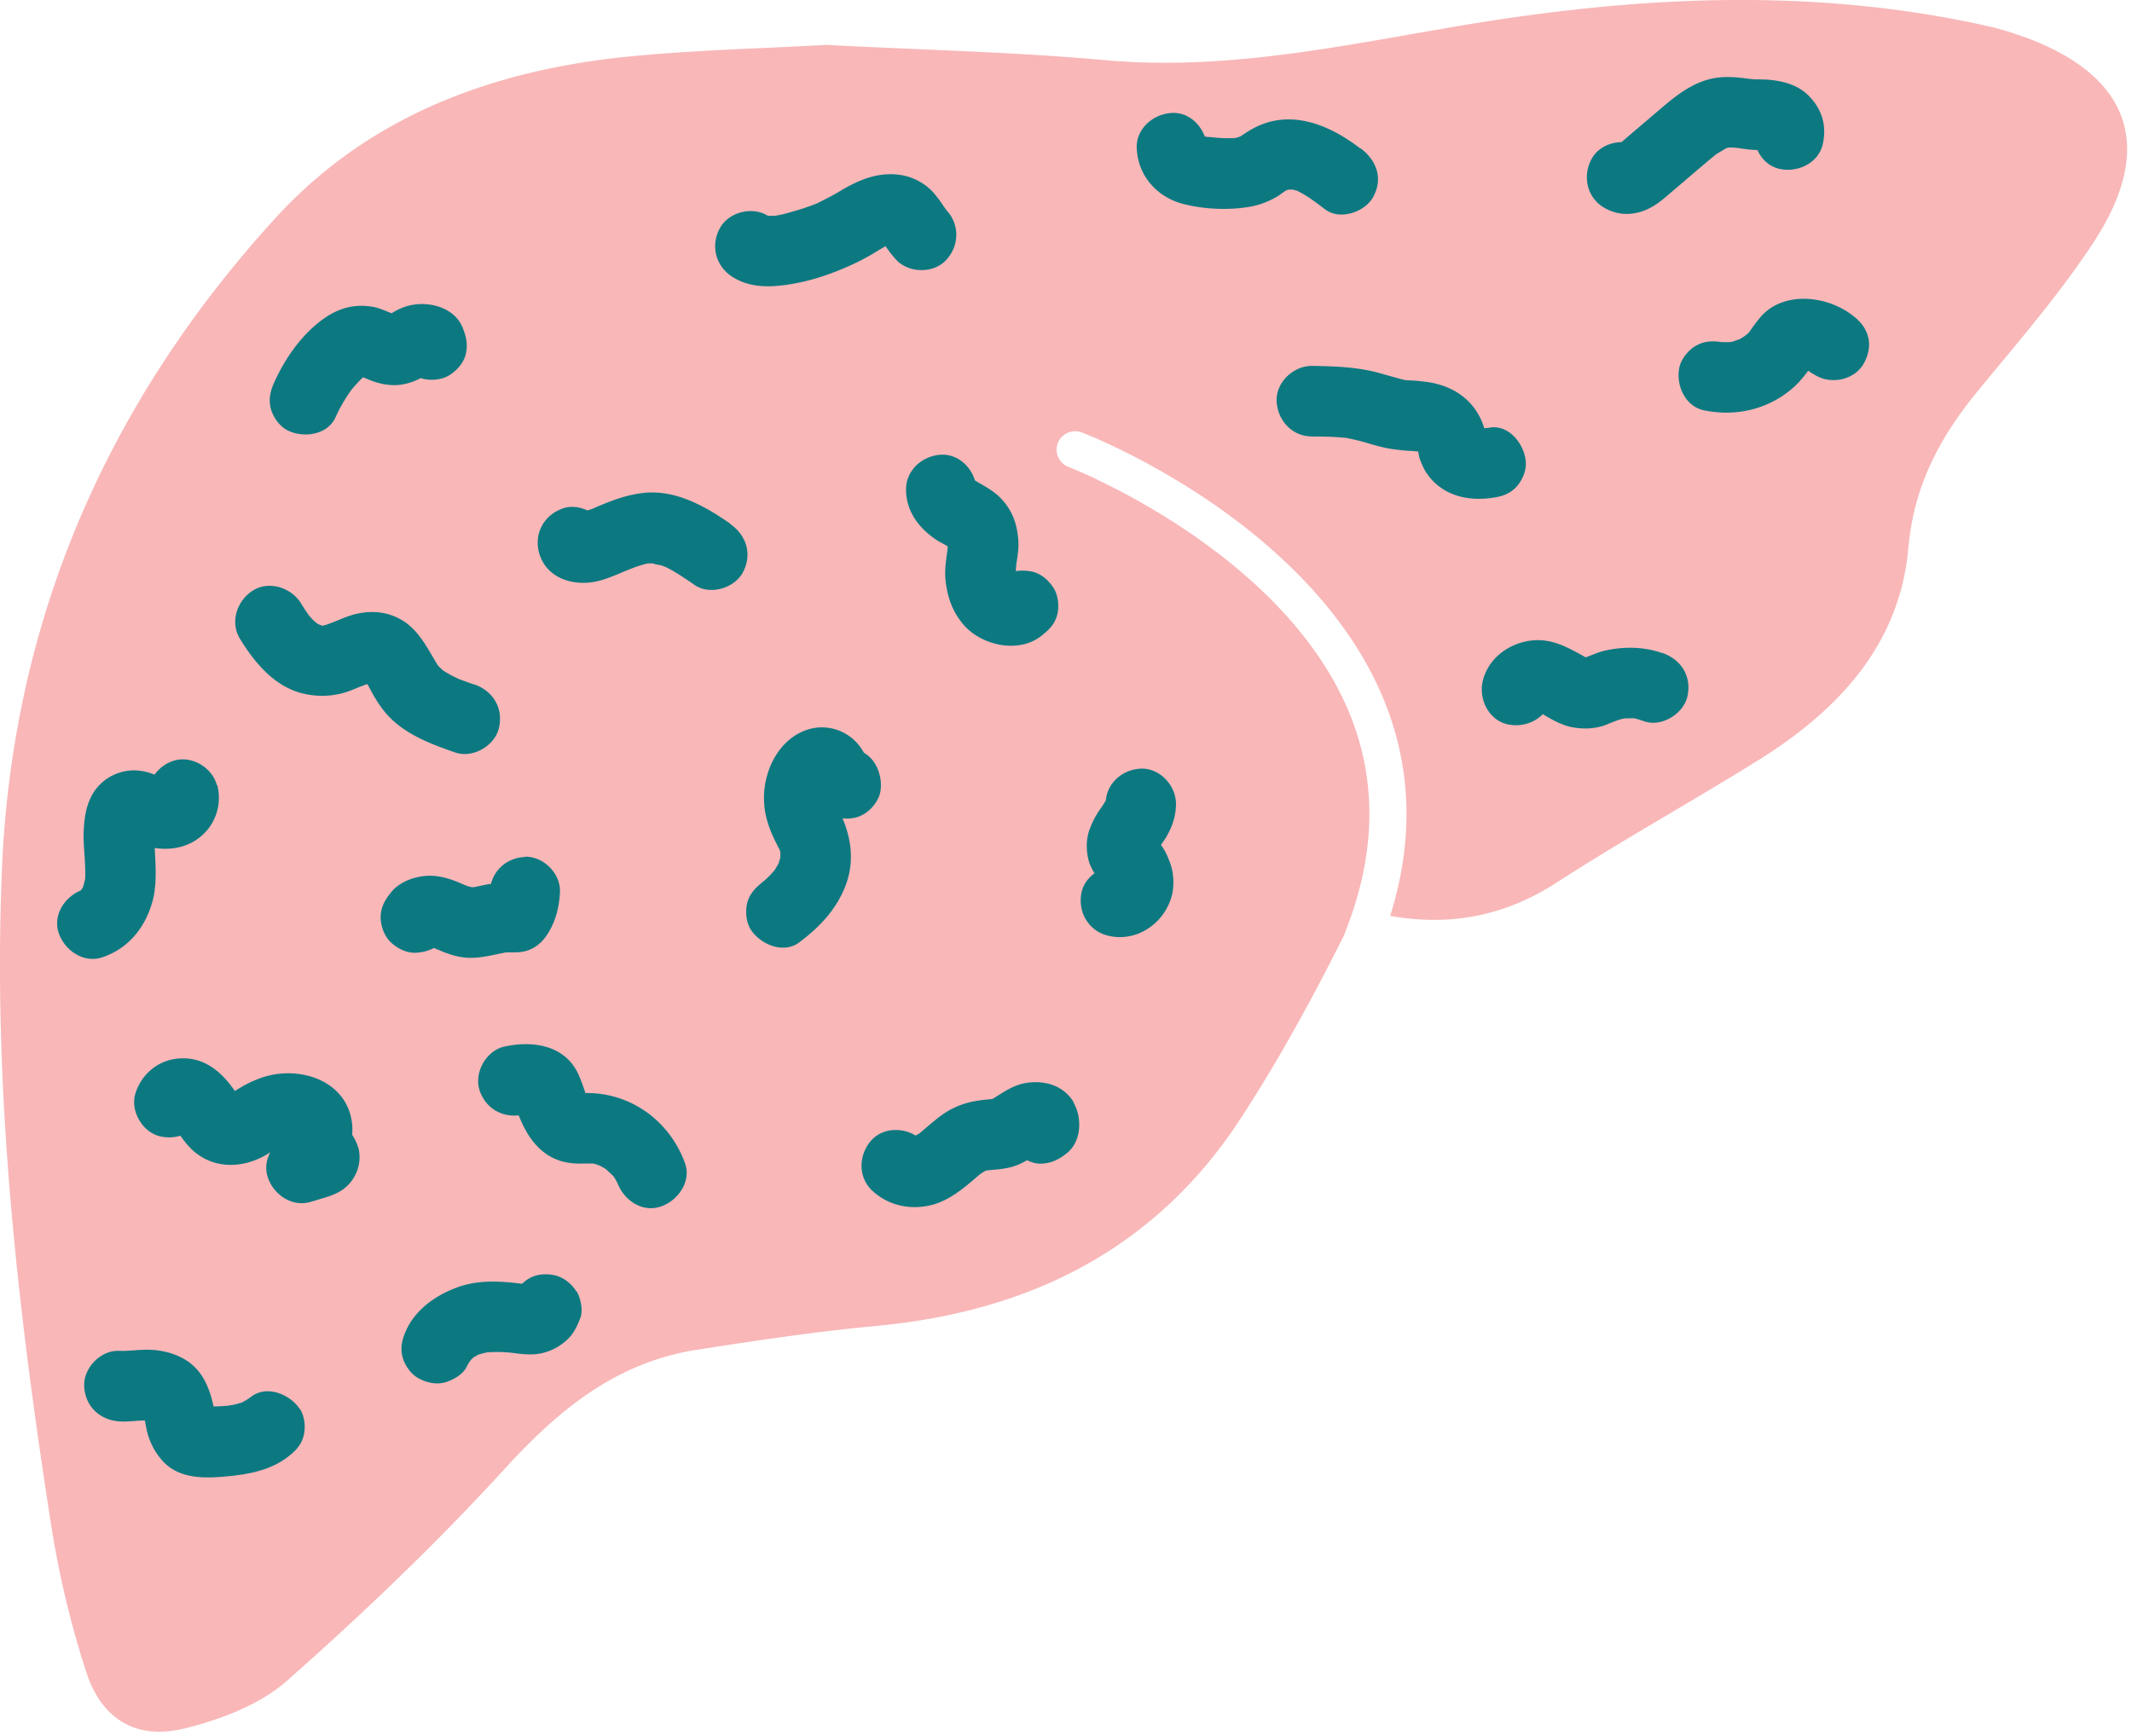<svg xmlns="http://www.w3.org/2000/svg" width="151" height="123" fill="none"><g clip-path="url(#a)"><path fill="#F9B7B8" d="M143.36 2.62c-.8-.29-1.62-.55-2.44-.74-12.57-2.84-25.15-2.15-37.72-.02-8.26 1.4-16.45 3.17-24.95 2.4-6.41-.58-12.87-.72-19.74-1.08-4.23.24-8.89.35-13.53.78-9.81.91-18.75 4.11-25.51 11.53C7.61 28.5.89 43.88.14 61.51c-.66 15.57 1.07 31.02 3.46 46.38.56 3.59 1.4 7.17 2.53 10.61 1.09 3.32 3.56 4.77 6.94 3.94 2.56-.63 5.33-1.68 7.26-3.38 5.39-4.77 10.62-9.76 15.47-15.07 3.8-4.16 7.87-7.48 13.53-8.37 4.22-.66 8.44-1.29 12.69-1.69 10.91-1.01 19.86-5.45 25.91-14.79 2.57-3.96 4.86-8.11 6.98-12.33.08-.15.15-.29.23-.43.08-.2.16-.4.23-.6 2.01-5.2 2.15-10.16.39-14.79-3.52-9.22-13.67-14.92-18.04-17.01a29 29 0 0 0-2.04-.9 1.317 1.317 0 0 1-.76-1.69c.18-.47.6-.77 1.06-.83.21-.03.42 0 .63.07.17.06 4.21 1.62 8.89 4.77.53.35 1.03.71 1.53 1.08 5.44 3.98 9.29 8.64 11.17 13.57 1.8 4.7 1.88 9.67.26 14.83h.01c4.21.75 8.11.02 11.78-2.36 4.68-3.03 9.57-5.73 14.3-8.68 5.62-3.51 10-8.14 10.61-15.02.39-4.38 2.2-7.8 4.86-11.05 2.85-3.48 5.83-6.89 8.28-10.64 4.41-6.75 2.55-11.8-4.98-14.53z"/><path fill="#0C7981" d="M21.24 99.82c-.66-1.02-2.31-1.74-3.42-.9-.21.16-.43.29-.66.42-.12.03-.25.08-.37.11-.11.03-.22.05-.33.08-.05 0-.46.06-.28.05h-.06l-.43.03c-.19.01-.37.02-.56.02-.31-1.41-.85-2.71-2.21-3.43-.78-.41-1.65-.59-2.53-.59-.65 0-1.29.11-1.93.08-1.31-.08-2.56 1.21-2.5 2.5.06 1.42 1.1 2.41 2.5 2.5.6.04 1.2-.06 1.8-.07.05.26.09.51.15.77.2.82.61 1.59 1.2 2.2 1.18 1.2 2.96 1.14 4.51.99 1.48-.14 3.02-.43 4.23-1.35.54-.41.96-.81 1.15-1.49.16-.6.09-1.4-.25-1.93zM25.36 81.27c-.08-.29-.22-.57-.38-.83 0-.01-.02-.02-.03-.04v-.07c.01-.21.01-.41 0-.62-.27-3.11-3.63-4.26-6.3-3.41-.62.2-1.21.48-1.75.82-.09.06-.18.11-.27.17-.02-.04-.04-.07-.05-.09-.84-1.19-1.94-2.17-3.46-2.23-1.63-.07-3.01.91-3.52 2.45-.41 1.24.47 2.79 1.75 3.08.5.11.98.09 1.42-.05.2.27.4.54.63.79 1.48 1.58 3.66 1.61 5.45.57.1-.06.2-.12.29-.18-.28.53-.38 1.14-.18 1.75.4 1.25 1.74 2.17 3.08 1.75.65-.21 1.38-.37 1.98-.7 1.1-.61 1.68-1.92 1.36-3.14zM15.37 55.64c-.33-1.27-1.8-2.16-3.08-1.75-.56.18-1.02.53-1.34.98-.43-.17-.87-.28-1.34-.3-1.23-.03-2.37.57-3.02 1.62-.48.79-.62 1.72-.66 2.62-.04.67.03 1.34.07 2 .02.35.04.7.04 1.05 0 .13 0 .26-.01.39-.04.2-.09.39-.15.58-.03.06-.06.12-.1.18l-.07.07c-1.14.48-1.97 1.73-1.56 2.99.4 1.23 1.75 2.19 3.08 1.75 1.77-.59 2.95-1.97 3.5-3.73.42-1.32.29-2.66.23-4.02 1.22.18 2.44-.06 3.38-.92.98-.89 1.38-2.24 1.05-3.53zM48.52 82.41c-1.07-2.99-3.86-5.04-7.06-4.98v-.02c-.15-.43-.29-.85-.48-1.28-.95-2.11-3.25-2.44-5.27-1.99-1.28.28-2.15 1.84-1.75 3.08s1.52 1.93 2.78 1.79c.01.04.03.08.04.11.66 1.63 1.71 3.01 3.57 3.26.41.06.78.05 1.2.04h.48c.18.05.37.12.42.14.07.03.15.07.21.11.1.05.19.11.28.17.15.16.34.31.49.46.04.05.08.11.11.16.07.11.13.23.19.35.46 1.19 1.72 2.1 3.04 1.67 1.21-.39 2.22-1.76 1.75-3.08zM76.07 78.12c-.72-1.24-2.1-1.63-3.44-1.4-.71.12-1.35.5-1.94.88-.11.07-.23.15-.35.22l-.06.03c-.15.01-.34.04-.38.04-.94.08-1.78.27-2.62.73-.66.37-1.25.89-1.82 1.38-.11.09-.22.19-.33.28-.01 0-.02.01-.04.02-.08.05-.16.09-.24.14-.96-.59-2.32-.55-3.12.32-.9.98-1 2.56 0 3.54 1.14 1.1 2.73 1.44 4.25 1.06 1.29-.33 2.33-1.23 3.31-2.08-.02.01-.05.03-.07.04.03 0 .06-.03.09-.06.16-.14.12-.09.04-.03.05-.04.1-.08.14-.11l.3-.18h.05-.04c.01 0 .02-.01.03-.02.09-.01.19-.03.23-.03.44-.03.89-.07 1.32-.16.47-.09.93-.29 1.36-.54.32.16.68.26 1.04.24.71-.03 1.22-.3 1.77-.73 1.04-.81 1.12-2.5.49-3.58z"/><path fill="#0C7981" d="M69.86 82.94c.1 0 .18-.03 0 0M69.29 83.29s.05-.03.08-.05c-.02.01-.04.02-.05.03l-.02.02zM40.83 91.5c-.3-.52-.9-1.01-1.49-1.15-.64-.15-1.36-.11-1.93.25-.16.1-.29.21-.42.33h-.1c.03 0 .06 0 .09.01-1.5-.19-3.04-.29-4.5.22-1.53.54-3.02 1.55-3.71 3.07-.29.63-.44 1.24-.25 1.93.16.58.61 1.21 1.15 1.49.58.31 1.28.46 1.93.25.58-.19 1.23-.57 1.49-1.15.06-.14.16-.26.24-.39.06-.07.13-.13.2-.2.11-.07.22-.13.33-.19.2-.07.41-.12.62-.17.65-.05 1.29-.03 1.94.05.75.1 1.49.17 2.24-.07.56-.17 1.05-.46 1.48-.85.47-.42.72-.95.95-1.53.23-.56.04-1.43-.25-1.93zM33.61 48.5c-.33-.11-.67-.24-1-.36-.04-.02-.06-.02-.09-.03-.16-.08-.32-.15-.48-.23-.15-.08-.31-.17-.46-.26-.08-.05-.16-.1-.2-.13-.09-.08-.18-.16-.27-.25-.05-.05-.09-.1-.12-.14-.89-1.45-1.52-2.91-3.27-3.52-.9-.32-1.92-.28-2.83 0-.63.19-1.21.5-1.84.69-.06.02-.11.03-.15.05h-.09c-.1-.04-.18-.07-.2-.07-.06-.04-.13-.08-.19-.11-.08-.08-.25-.22-.28-.25-.02-.02-.15-.17-.23-.26-.07-.09-.2-.28-.22-.31-.13-.19-.25-.39-.37-.58-.68-1.11-2.27-1.64-3.42-.9-1.12.72-1.63 2.23-.9 3.42 1.06 1.72 2.48 3.43 4.55 3.89 1.04.23 2.1.18 3.11-.17.36-.13.71-.29 1.07-.42.09-.04.19-.07.29-.1.03.06.07.12.1.18.39.74.79 1.44 1.37 2.06 1.26 1.35 3.06 2.02 4.77 2.61 1.24.42 2.79-.48 3.08-1.75.32-1.39-.42-2.62-1.75-3.08zM61.17 53.28c-.16-.25-.32-.5-.54-.72a3.34 3.34 0 0 0-3.32-.91c-2.1.61-3.23 2.88-3.2 4.95.01 1.05.31 1.97.76 2.91.07.15.16.3.23.46.04.08.08.15.12.23.02.06.03.11.05.16v.16c0 .09 0 .18-.01.27-.04.11-.08.23-.09.28v.04l-.01.02c-.08.14-.16.29-.25.43-.03.04-.05.08-.08.12-.11.11-.2.23-.31.34-.12.12-.24.23-.36.34-.12.1-.64.5-.08.08-.54.41-.96.82-1.15 1.49-.16.6-.09 1.4.25 1.93.67 1.03 2.3 1.74 3.42.9 1.44-1.08 2.62-2.31 3.28-4.01.62-1.61.45-3.25-.21-4.78.53.04 1.01 0 1.51-.3.52-.3 1.01-.9 1.15-1.49.23-.99-.19-2.34-1.15-2.86zM32.74 23.15c-.54-1.27-2.1-1.75-3.35-1.58-.56.07-1.05.26-1.54.55-.04.02-.07.05-.11.07-.43-.16-.85-.37-1.32-.45-1.49-.27-2.72.19-3.87 1.12-1.34 1.07-2.41 2.64-3.11 4.19-.29.63-.44 1.23-.25 1.93.16.58.61 1.21 1.15 1.49 1.1.58 2.84.37 3.42-.9a11 11 0 0 1 1.02-1.8c.04-.06.08-.11.12-.17.26-.3.52-.6.81-.87.14.05.29.11.43.17.54.22 1.04.35 1.64.38.71.03 1.41-.17 2.03-.5.03.01.07.03.1.04.6.16 1.4.09 1.93-.25s1-.86 1.15-1.49c.16-.7.03-1.27-.25-1.93M51.74 37.11c-1.76-1.23-3.84-2.41-6.07-2.2-1.24.12-2.28.52-3.41 1-.15.06-.14.06-.09.04-.02 0-.04.02-.06.03-.16.07-.33.12-.5.18-.53-.25-1.14-.34-1.7-.16-1.32.43-2.08 1.71-1.75 3.08.47 1.9 2.49 2.5 4.2 2.08.47-.11.93-.3 1.38-.48.22-.09.44-.19.66-.28h.01c.23-.09.45-.18.68-.26.2-.07.41-.13.61-.19.03 0 .14-.03.22-.04h.31c.19.08.48.1.66.16.04.01.05.02.07.03-.04-.02-.07-.04-.12-.07.09.06.21.1.31.14.23.11.46.24.68.37.47.28.92.59 1.37.9 1.08.75 2.82.23 3.42-.9.67-1.28.25-2.62-.9-3.42z"/><path fill="#0C7981" d="M42.17 35.95c.08-.03.16-.07.24-.1-.06.02-.18.07-.24.1M46.97 40.08c.12.06.17.06 0 0M67.05 14.92c-.05-.09-.18-.26-.21-.3a9 9 0 0 0-.69-.93c-.53-.62-1.33-1.08-2.12-1.25-1.71-.35-3.17.27-4.61 1.14-.53.32-1.07.58-1.62.86h-.02c-.16.06-.32.13-.49.18-.27.1-.54.19-.82.27-.51.15-1.1.34-1.64.4h-.44c-1.11-.7-2.8-.27-3.42.9-.65 1.23-.28 2.67.9 3.42 1.37.87 2.95.74 4.47.46 1.35-.25 2.64-.71 3.89-1.27.53-.24 1.04-.5 1.53-.79.28-.17.55-.34.84-.5.01 0 .07-.04.12-.07.23.34.48.67.76.97.9.95 2.64.98 3.54 0 .92-1 .96-2.47.04-3.49zM105.56 30.29c-.15.02-.29.03-.44.04-.02-.07-.04-.13-.04-.14-.62-1.83-2.13-2.87-4-3.13-.37-.05-.74-.09-1.11-.11-.16 0-.31-.02-.47-.03-.03 0-.05 0-.08-.02-.65-.16-1.29-.36-1.93-.53-1.49-.38-3.04-.43-4.57-.45-1.31-.01-2.56 1.16-2.5 2.5.06 1.37 1.1 2.49 2.5 2.5.7 0 1.39.01 2.09.07.13.01.26.02.39.04.03 0 .05 0 .09.02.33.07.66.14.99.23.64.18 1.28.39 1.94.5.48.08.96.13 1.44.16.15 0 .3.02.45.03h.09c.01 0 .03 0 .04.01.04.18.07.37.09.44.14.41.31.82.56 1.17 1.05 1.47 2.75 1.91 4.48 1.69.69-.09 1.25-.22 1.77-.73.43-.43.76-1.15.73-1.77-.05-1.21-1.11-2.68-2.5-2.5zM117.75 46.27c-1.28-.46-2.68-.48-4-.2-.5.1-.95.32-1.43.49h-.02c-1.12-.62-2.21-1.27-3.55-1.21-1.69.08-3.32 1.18-3.73 2.88-.31 1.27.4 2.77 1.75 3.08.9.2 1.87-.07 2.5-.72.68.41 1.39.81 2.16.94.78.13 1.55.1 2.3-.18.37-.14.72-.31 1.11-.41.07-.02.14-.03.22-.05.15 0 .54-.01.59-.01h.06c.03 0 .06 0 .09.02.22.05.42.11.63.19 1.23.44 2.79-.5 3.08-1.75.32-1.4-.42-2.61-1.75-3.08zM132.29 23.78c-.21-.66-.6-1.08-1.15-1.49-1.85-1.39-4.94-1.69-6.52.25-.21.26-.42.53-.61.81l-.14.2v.01c-.08.07-.16.13-.21.18-.02.01-.03.03-.05.04-.13.08-.26.17-.4.25 0 0-.02 0-.02.01-.12.02-.43.15-.47.16l-.16.03c-.22.01-.45.01-.67 0-.62-.1-1.23-.06-1.79.27-.52.3-1.01.9-1.15 1.49-.28 1.24.37 2.8 1.75 3.08 1.77.36 3.57.12 5.15-.78.68-.39 1.32-.91 1.81-1.51.13-.16.27-.33.4-.51.01 0 .03 0 .04.01.06.04.11.09.18.13.11.06.22.13.33.19 1.13.66 2.79.3 3.42-.9.31-.58.46-1.28.25-1.93zM96.35 10.52c-2.25-1.73-5.1-2.9-7.79-1.31-.22.13-.46.28-.67.43-.05.02-.07.04-.1.05-.08.02-.15.05-.23.07-.05.01-.08.02-.11.02-.08 0-.15.01-.23.01-.28 0-.55 0-.83-.02s-.55-.05-.82-.07c-.05 0-.08 0-.11-.01-.04 0-.08-.02-.13-.02-.36-.96-1.23-1.72-2.32-1.67-1.31.06-2.56 1.1-2.5 2.5.08 1.96 1.45 3.49 3.34 3.96 1.46.37 3.16.44 4.65.19.71-.12 1.4-.39 2.01-.76.05-.03.4-.29.61-.42h.03c.05-.02.1-.03.15-.04h.28c.08.03.15.06.19.06a.2.2 0 0 1 .09.02c.12.06.24.12.36.19.58.32 1.1.73 1.63 1.13 1.04.8 2.84.2 3.42-.9.7-1.32.22-2.57-.9-3.42zM74.62 41.65c-.34-.53-.86-1-1.49-1.15-.36-.08-.78-.11-1.18-.04 0-.19.02-.38.04-.57.09-.55.18-1.12.13-1.67-.09-1.09-.41-2.03-1.16-2.84-.44-.49-1.03-.84-1.6-1.16-.1-.06-.21-.13-.31-.19-.31-1.03-1.26-1.87-2.38-1.82-1.34.06-2.52 1.1-2.5 2.5.02 1.53.91 2.7 2.13 3.52.26.17.55.31.82.47 0 .17-.03.34-.05.52-.09.63-.17 1.26-.1 1.9.13 1.18.49 2.23 1.28 3.14 1.26 1.46 3.86 2.05 5.47.81.54-.42.96-.81 1.15-1.49.16-.6.09-1.4-.25-1.93M128.25 6.94c-.71-.82-1.72-1.15-2.77-1.27-.34-.04-.68-.04-1.03-.05h-.22c-.09-.01-.36-.04-.37-.04-.97-.13-1.88-.21-2.83.04-1.53.41-2.71 1.48-3.88 2.48-.56.48-1.12.95-1.68 1.43l-.63.54c-.86.01-1.72.43-2.13 1.22-.64 1.2-.31 2.71.9 3.42.93.55 1.98.57 2.96.16.7-.29 1.25-.78 1.82-1.27.99-.84 1.97-1.69 2.97-2.52.08-.07.16-.13.24-.19 0 0 .01 0 .02-.01.21-.12.43-.25.63-.38.07-.02.13-.03.2-.05h.15c.09.01.23 0 .34.02h.04l.87.12c.21.02.41.03.62.04.29.64.82 1.16 1.55 1.33 1.27.29 2.77-.38 3.08-1.75.27-1.22 0-2.31-.83-3.25zM82.32 59.98s-.06-.08-.1-.12c.1-.15.2-.29.3-.44.47-.74.77-1.59.77-2.47 0-1.31-1.15-2.56-2.5-2.5-1.27.06-2.35.98-2.47 2.25-.12.21-.26.42-.4.62-.32.46-.56.91-.75 1.44-.25.67-.25 1.45-.08 2.14.09.36.25.67.43.96-.44.32-.78.77-.91 1.31-.3 1.33.4 2.69 1.75 3.08 1.99.56 3.98-.71 4.58-2.62.25-.78.21-1.75-.07-2.51-.15-.4-.31-.79-.55-1.13zM37.17 60.71c-1.19.05-2.12.82-2.4 1.91h-.07c-.39.06-.77.15-1.15.23h-.13c-.15-.04-.3-.07-.44-.13-.75-.33-1.48-.63-2.34-.68-1.04-.05-2.28.34-2.95 1.18-.43.54-.73 1.05-.73 1.77 0 .61.27 1.35.73 1.77.48.44 1.1.76 1.77.73.41-.02.88-.12 1.27-.34.87.38 1.73.73 2.72.7.81-.02 1.58-.23 2.36-.38.21-.01.41-.01.62.01-.13-.02-.26-.04-.4-.05h.02c1.1.15 2.02-.22 2.66-1.16.62-.9.9-1.99.95-3.08.06-1.31-1.19-2.56-2.5-2.5z"/></g><defs><clipPath id="a"><path fill="#fff" d="M0 0h150.69v122.68H0z"/></clipPath></defs></svg>